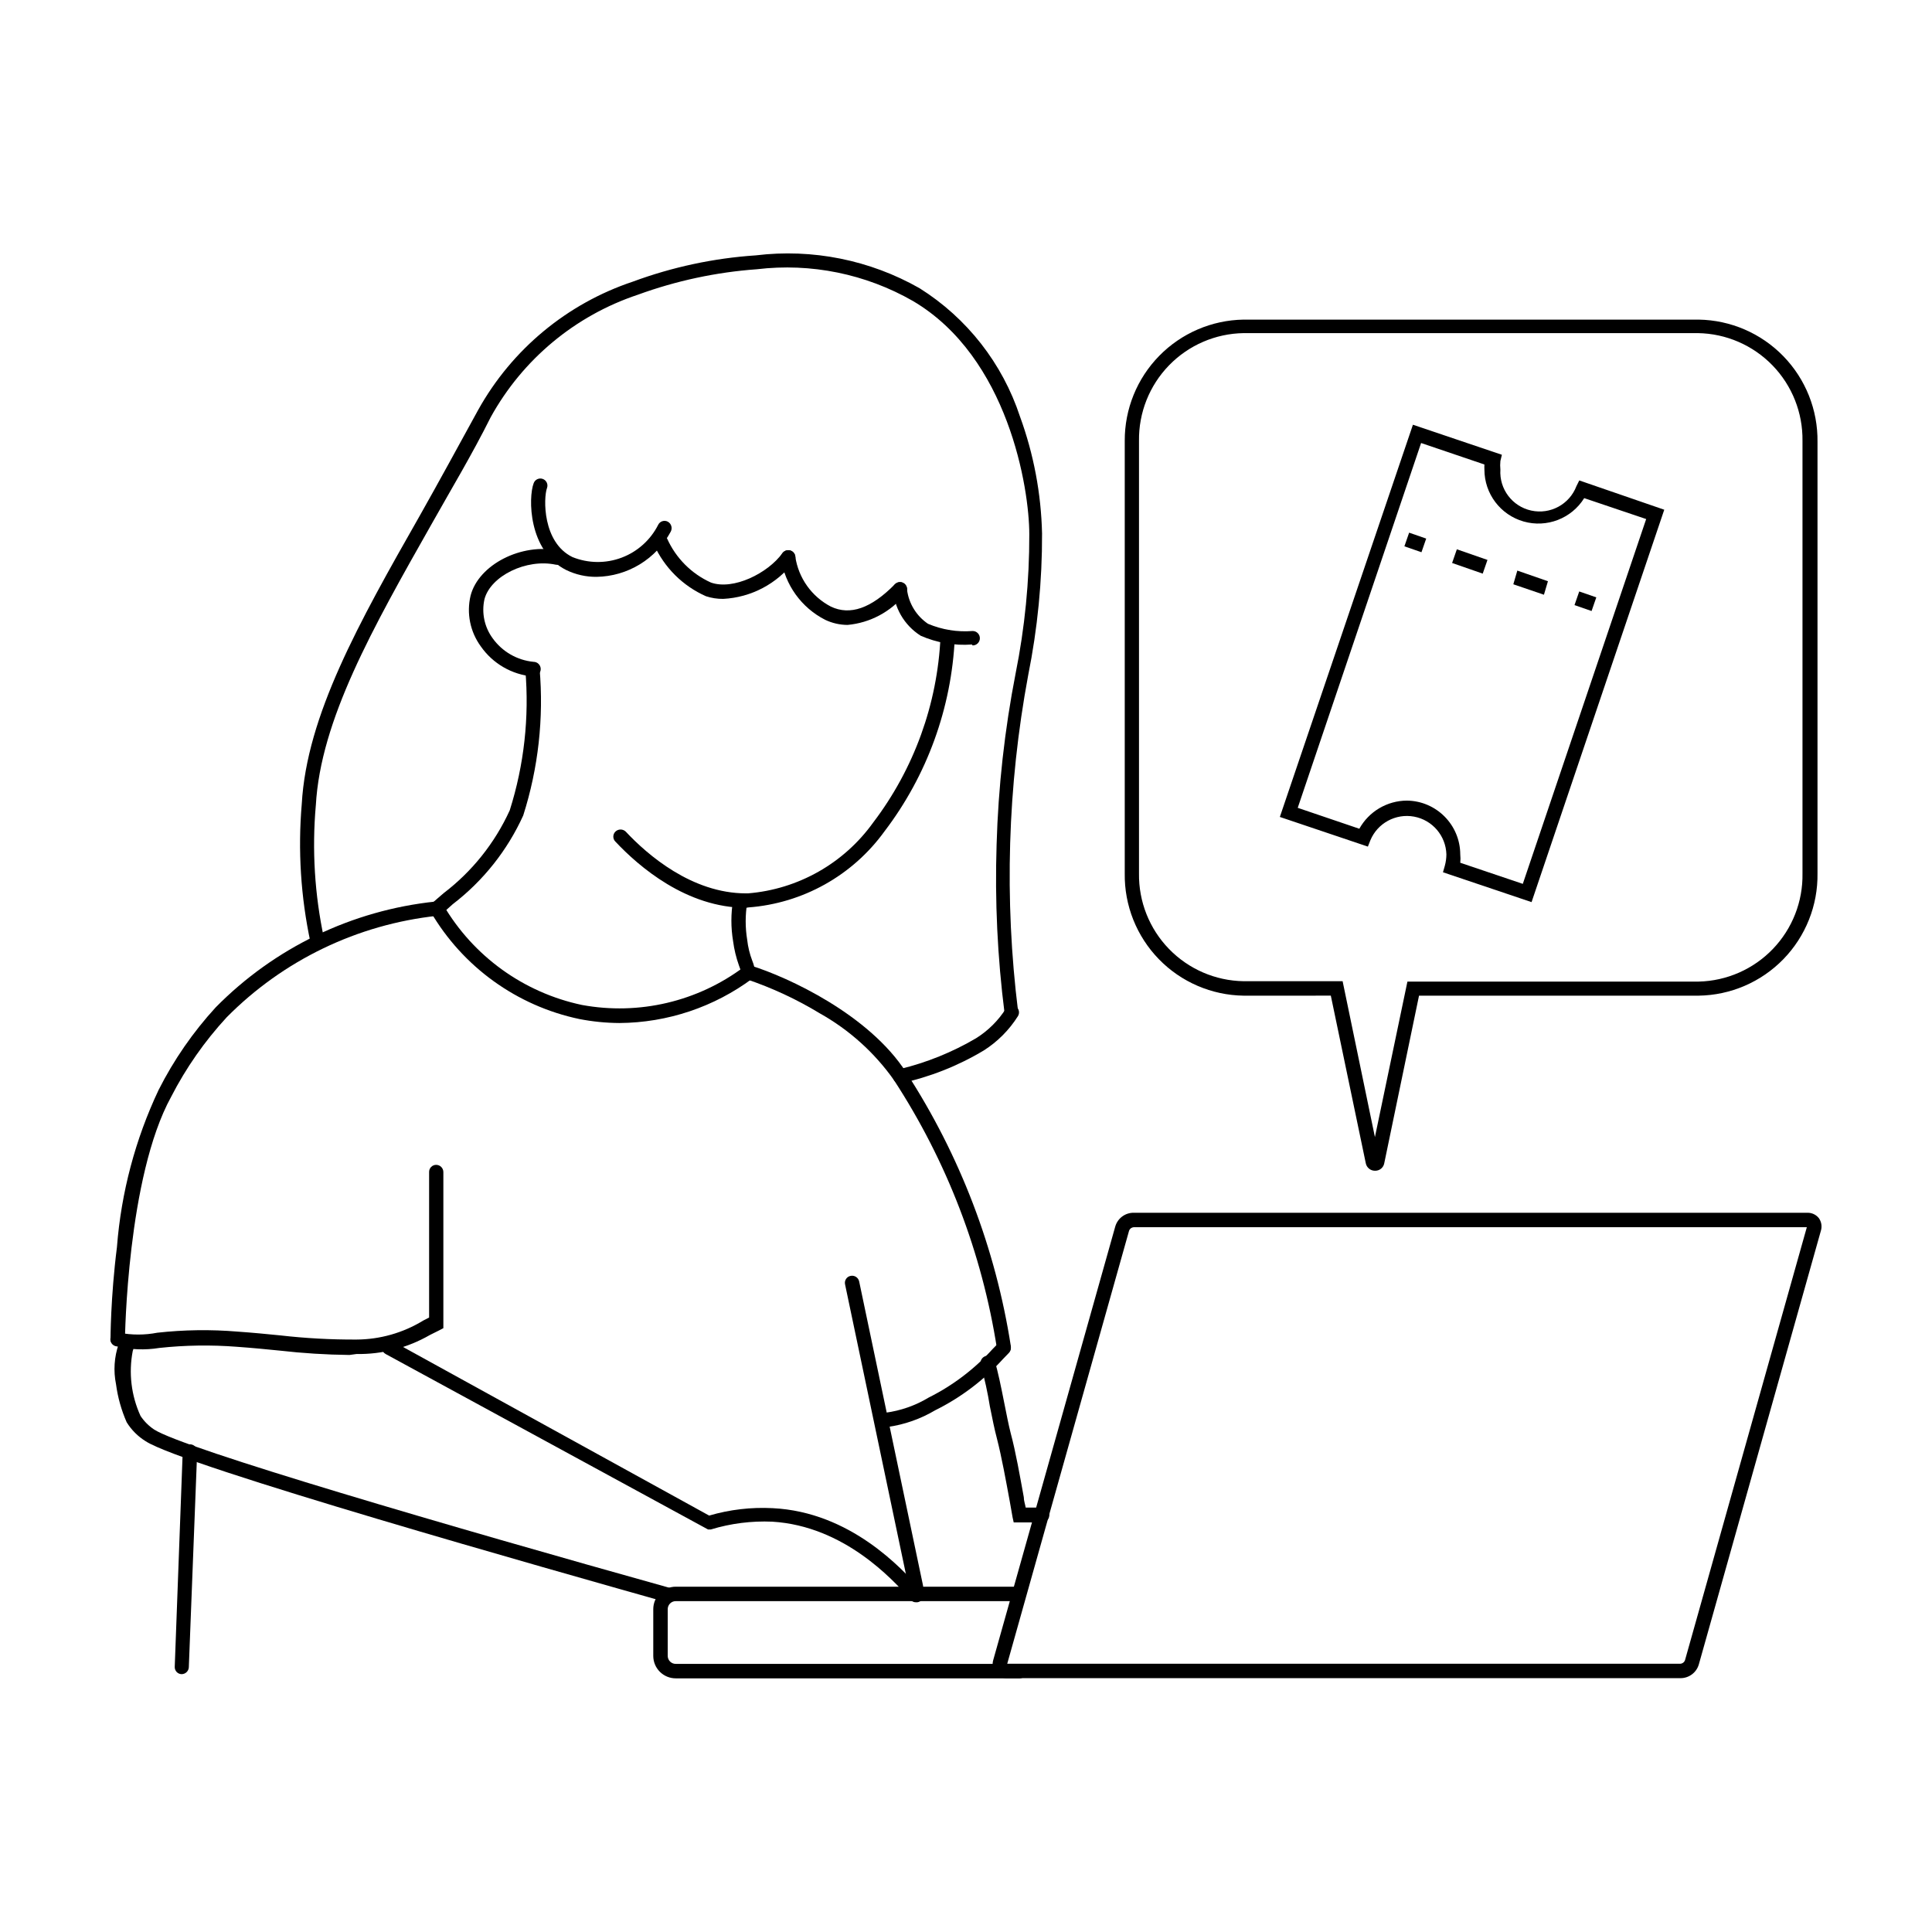 <?xml version="1.0" encoding="UTF-8"?>
<!-- Uploaded to: ICON Repo, www.svgrepo.com, Generator: ICON Repo Mixer Tools -->
<svg fill="#000000" width="800px" height="800px" version="1.1" viewBox="144 144 512 512" xmlns="http://www.w3.org/2000/svg">
 <g>
  <path d="m589.33 588.73h-178.55c-1.172 0.023-2.289-0.5-3.023-1.41-0.668-0.973-0.871-2.191-0.555-3.328l32.344-114.92c0.629-2.242 2.711-3.762 5.039-3.676h178.4c1.172-0.027 2.289 0.496 3.023 1.41 0.688 0.961 0.895 2.191 0.555 3.324l-32.344 114.92c-0.613 2.188-2.617 3.695-4.887 3.68zm-178.4-3.828h178.4c0.547-0.031 1.023-0.391 1.207-0.91l32.293-114.77-178.4 0.004c-0.543 0.043-1.016 0.395-1.207 0.906z"/>
  <path d="m414.21 588.78h-91.09c-1.586 0.012-3.109-0.609-4.238-1.727-1.125-1.113-1.758-2.633-1.758-4.219v-12.395c0-1.586 0.633-3.106 1.758-4.223 1.129-1.117 2.652-1.734 4.238-1.723h90.688c1.055 0 1.914 0.855 1.914 1.914s-0.859 1.914-1.914 1.914h-90.688c-0.57-0.012-1.121 0.203-1.527 0.602-0.41 0.398-0.641 0.945-0.641 1.516v12.395c0 0.57 0.23 1.113 0.641 1.512 0.406 0.398 0.957 0.617 1.527 0.602h91.09c1.055 0 1.914 0.859 1.914 1.918 0 1.055-0.859 1.914-1.914 1.914z"/>
  <path d="m341.76 384.58c-15.82 0-28.465-10.934-34.66-17.531-0.363-0.352-0.566-0.832-0.566-1.336s0.203-0.984 0.566-1.336c0.758-0.73 1.957-0.73 2.719 0 5.742 6.144 17.531 16.375 31.891 16.375h0.504c13.293-1.078 25.438-7.953 33.203-18.793 10.805-14.215 17.023-31.383 17.832-49.223 0.027-0.504 0.254-0.977 0.637-1.309 0.379-0.332 0.875-0.496 1.379-0.453 0.504 0.023 0.977 0.254 1.309 0.633 0.332 0.379 0.496 0.879 0.457 1.383-0.848 18.609-7.348 36.52-18.641 51.336-8.469 11.707-21.668 19.078-36.074 20.152z"/>
  <path d="m308.15 415.11c-3.566-0.02-7.125-0.375-10.629-1.059-16.555-3.484-30.867-13.805-39.398-28.414-0.492-0.934-0.16-2.094 0.758-2.621 0.918-0.488 2.059-0.152 2.566 0.758 7.965 13.641 21.324 23.285 36.781 26.551 15.086 2.777 30.648-0.875 42.922-10.078 0.836-0.633 2.027-0.477 2.672 0.352 0.316 0.398 0.461 0.906 0.395 1.41-0.066 0.508-0.336 0.961-0.746 1.262-10.215 7.606-22.586 11.754-35.32 11.84z"/>
  <path d="m285.18 323.27c-5.535-0.488-10.57-3.406-13.754-7.961-2.832-3.871-3.828-8.785-2.719-13.453 2.117-8.211 13.504-14.055 23.375-11.941v0.004c0.5 0.094 0.941 0.391 1.215 0.82 0.277 0.426 0.367 0.949 0.246 1.445-0.227 1.027-1.238 1.68-2.266 1.461-7.758-1.664-17.281 2.973-18.895 9.168-0.797 3.594-0.008 7.359 2.168 10.328 2.539 3.551 6.488 5.828 10.832 6.25 1.055 0 1.914 0.855 1.914 1.914 0 1.055-0.859 1.914-1.914 1.914z"/>
  <path d="m410.07 503.08c-0.945-0.016-1.738-0.723-1.863-1.664-3.957-25.395-13.262-49.66-27.309-71.188-5.148-7.285-11.863-13.324-19.648-17.684-6.144-3.731-12.684-6.769-19.496-9.066-0.867-0.402-1.305-1.383-1.027-2.297 0.281-0.914 1.191-1.484 2.137-1.332 10.078 3.125 31.438 13.047 41.262 28.312 14.273 21.969 23.734 46.711 27.758 72.602 0.152 1.043-0.57 2.008-1.609 2.164z"/>
  <path d="m175.2 500.76c-0.992-0.023-1.812-0.777-1.914-1.766 0 0 0-11.082 1.715-24.586h-0.004c1.125-14.41 4.863-28.492 11.035-41.562 4.016-7.945 9.098-15.305 15.113-21.867 15.586-15.836 36.191-25.754 58.293-28.062 0.527-0.121 1.086-0.016 1.531 0.297s0.738 0.801 0.805 1.34c0.062 0.543-0.105 1.082-0.465 1.492s-0.875 0.645-1.418 0.652c-21.152 2.273-40.867 11.777-55.824 26.902-5.832 6.32-10.781 13.406-14.711 21.059-11.688 21.262-12.242 63.984-12.242 64.387-0.125 0.969-0.941 1.695-1.914 1.715z"/>
  <path d="m236.61 503.08c-6.195-0.07-12.383-0.457-18.539-1.16-3.477-0.352-7.106-0.707-11.285-1.008-6.848-0.531-13.73-0.43-20.559 0.305-3.82 0.625-7.727 0.473-11.484-0.453-0.492-0.098-0.922-0.387-1.195-0.805-0.273-0.414-0.371-0.926-0.266-1.414 0.27-1.012 1.301-1.617 2.316-1.359 3.328 0.645 6.75 0.645 10.078 0 7.043-0.785 14.145-0.887 21.207-0.301 4.281 0.301 7.859 0.656 11.387 1.008 6.691 0.762 13.422 1.133 20.152 1.105 6.262-0.023 12.395-1.766 17.734-5.035l1.562-0.805v-38.543c-0.012-0.504 0.176-0.992 0.527-1.352 0.352-0.363 0.832-0.566 1.336-0.566 1.059 0 1.914 0.859 1.914 1.918v41.363l-1.059 0.555-2.519 1.258h0.004c-5.91 3.406-12.629 5.148-19.449 5.035z"/>
  <path d="m321.15 568.62h-0.504c-29.824-8.414-128.02-36.125-138.04-42.676-2.047-1.266-3.773-2.988-5.039-5.035-1.41-3.211-2.359-6.602-2.82-10.078-0.723-3.543-0.48-7.215 0.703-10.629 0.223-0.539 0.688-0.941 1.25-1.09 0.562-0.148 1.164-0.027 1.625 0.332 0.922 0.492 1.301 1.621 0.855 2.57-1.125 5.82-0.402 11.844 2.066 17.23 0.945 1.418 2.16 2.633 3.574 3.578 7.656 5.039 78.594 25.746 136.98 42.066h0.004c0.871 0.293 1.414 1.16 1.289 2.074-0.121 0.91-0.875 1.605-1.793 1.656z"/>
  <path d="m386.75 568.62c-0.539 0.016-1.055-0.207-1.414-0.605l-0.453-0.605c-4.231-4.684-17.129-18.992-36.223-20.152-5.504-0.238-11.004 0.461-16.273 2.066h-0.754l-85.449-46.504c-0.93-0.512-1.27-1.688-0.754-2.617 0.516-0.934 1.688-1.27 2.621-0.758l83.883 46.199c5.457-1.598 11.148-2.262 16.828-1.965 20.656 1.008 34.359 16.172 38.895 21.211l0.504 0.555c0.359 0.352 0.562 0.832 0.562 1.336s-0.203 0.984-0.562 1.336c-0.375 0.367-0.891 0.551-1.41 0.504z"/>
  <path d="m386.75 566.51c-0.906 0.016-1.695-0.621-1.867-1.512l-16.93-80.609h0.004c-0.121-0.496-0.031-1.02 0.246-1.445 0.273-0.43 0.715-0.727 1.215-0.82 1.027-0.219 2.039 0.434 2.266 1.461l16.93 80.609c0.102 0.5 0 1.023-0.281 1.449-0.285 0.426-0.727 0.719-1.23 0.816z"/>
  <path d="m379.19 522.17h-1.309c-1.027-0.227-1.68-1.238-1.461-2.266 0.082-0.5 0.367-0.941 0.785-1.227 0.418-0.285 0.934-0.391 1.43-0.285 4.066-0.539 7.977-1.91 11.488-4.031 6.391-3.195 12.129-7.551 16.926-12.848 0.555-0.555 1.059-1.109 1.613-1.613 0.738-0.734 1.934-0.734 2.672 0 0.734 0.738 0.734 1.934 0 2.672l-1.562 1.613c-5.078 5.598-11.164 10.195-17.938 13.551-3.875 2.305-8.176 3.812-12.645 4.434z"/>
  <path d="m420.15 547.46h-7.508l-0.301-1.363c-0.25-1.309-0.504-2.769-0.754-4.281-1.008-5.441-2.117-11.637-3.426-16.727-0.605-2.266-1.16-5.039-1.812-8.262h-0.004c-0.59-3.723-1.398-7.406-2.418-11.035-0.32-1.016 0.242-2.098 1.258-2.418 1.016-0.32 2.098 0.246 2.418 1.262 0.855 2.769 1.715 7.004 2.519 11.082 0.605 3.023 1.16 5.894 1.715 8.062 1.359 5.039 2.469 11.488 3.477 16.977 0 0.957 0.352 1.863 0.504 2.769l4.332 0.004c0.5-0.016 0.988 0.176 1.348 0.527 0.363 0.352 0.566 0.832 0.566 1.336 0.043 0.531-0.141 1.059-0.504 1.453-0.363 0.391-0.875 0.613-1.41 0.613z"/>
  <path d="m192.12 587.67c-0.5-0.012-0.98-0.23-1.32-0.598-0.34-0.371-0.52-0.863-0.492-1.367l2.117-57.133c0.012-0.504 0.227-0.98 0.598-1.32 0.371-0.344 0.863-0.52 1.367-0.492 0.508 0.012 0.988 0.227 1.34 0.594 0.348 0.371 0.535 0.863 0.523 1.371l-2.215 57.133c-0.055 1.016-0.898 1.812-1.918 1.812z"/>
  <path d="m261.1 386.2-2.621-2.769c0.805-0.805 1.863-1.664 3.074-2.719v-0.004c7.566-5.762 13.59-13.309 17.535-21.965 3.805-12.02 5.207-24.672 4.129-37.234l3.777-0.352c1.141 13.141-0.332 26.375-4.332 38.945-4.199 9.258-10.621 17.34-18.691 23.527z"/>
  <path d="m342.31 403.62c-1.059 0-1.914-0.855-1.914-1.914-0.125-0.621-0.309-1.23-0.555-1.812-0.746-2.09-1.27-4.25-1.562-6.449-0.605-3.621-0.605-7.312 0-10.934 0.086-0.5 0.371-0.941 0.789-1.227 0.418-0.285 0.934-0.387 1.43-0.285 0.5 0.098 0.945 0.395 1.227 0.82 0.285 0.426 0.387 0.945 0.285 1.449-0.531 3.234-0.531 6.535 0 9.773 0.211 1.914 0.672 3.793 1.359 5.59 0.406 0.98 0.66 2.019 0.754 3.074 0.004 1.02-0.793 1.863-1.812 1.914z"/>
  <path d="m302.11 296.87c-2.793 0.031-5.551-0.59-8.062-1.812-10.078-5.039-10.078-19.246-8.613-23.023 0.359-0.973 1.441-1.469 2.418-1.109 0.973 0.363 1.469 1.445 1.105 2.418-0.957 2.621-1.211 14.41 6.75 18.289h0.004c4.172 1.68 8.82 1.734 13.031 0.148 4.207-1.586 7.664-4.695 9.691-8.715 0.223-0.453 0.625-0.797 1.109-0.949 0.488-0.152 1.012-0.102 1.457 0.145 0.918 0.527 1.25 1.688 0.758 2.621-1.91 3.566-4.738 6.559-8.195 8.668-3.453 2.106-7.406 3.254-11.453 3.32z"/>
  <path d="m335.66 302.71c-1.555 0.02-3.106-0.219-4.582-0.707-6.144-2.719-11.062-7.621-13.805-13.754-0.418-0.973 0.035-2.102 1.008-2.519s2.102 0.035 2.519 1.008c2.316 5.16 6.434 9.301 11.586 11.637 5.945 2.117 15.113-2.469 18.941-7.758h0.004c0.293-0.414 0.738-0.695 1.238-0.781 0.504-0.082 1.016 0.035 1.43 0.328 0.418 0.293 0.699 0.742 0.773 1.25 0.078 0.504-0.059 1.016-0.371 1.422-4.492 5.883-11.344 9.496-18.742 9.875z"/>
  <path d="m368.61 309.61c-2.055-0.008-4.086-0.473-5.941-1.359-6.301-3.215-10.656-9.277-11.691-16.273-0.117-1.051 0.617-2.008 1.664-2.164 0.504-0.07 1.012 0.066 1.414 0.379 0.398 0.312 0.652 0.777 0.703 1.281 0.828 5.703 4.356 10.652 9.469 13.301 5.039 2.367 10.578 0.504 16.93-5.945 0.352-0.359 0.832-0.562 1.336-0.562 0.5 0 0.984 0.203 1.336 0.562 0.723 0.746 0.723 1.93 0 2.672-3.773 4.641-9.262 7.566-15.219 8.109z"/>
  <path d="m401.56 314.8c-4.637 0.344-9.289-0.453-13.551-2.316-4.422-2.785-7.176-7.578-7.356-12.797 0.293-1.02 1.34-1.621 2.367-1.363 0.879 0.262 1.445 1.105 1.359 2.016 0.488 3.644 2.504 6.906 5.543 8.969 3.734 1.582 7.797 2.238 11.84 1.914 1.059 0 1.914 0.859 1.914 1.914 0 1.059-0.855 1.914-1.914 1.914z"/>
  <path d="m412.09 414.21c-0.945-0.02-1.738-0.727-1.863-1.664-1.891-14.832-2.598-29.793-2.117-44.738 0.441-15.227 2.125-30.391 5.039-45.344 2.441-12.141 3.656-24.496 3.625-36.879 0-12.141-5.543-46.906-30.832-61.816-12.523-7.176-27.027-10.129-41.363-8.414-10.773 0.777-21.387 3.051-31.539 6.75-16.613 5.531-30.531 17.117-38.992 32.445-5.039 10.078-10.48 19.094-15.516 28.062-15.871 28.012-29.574 52.246-30.832 74.816h-0.004c-1.039 11.797-0.309 23.684 2.168 35.266 0.27 0.945-0.238 1.938-1.16 2.269-1 0.332-2.082-0.211-2.418-1.211-2.582-12.043-3.363-24.402-2.316-36.676 1.309-23.426 15.113-48.012 31.285-76.43 5.039-8.918 10.078-18.188 15.469-28.012 8.941-16.059 23.57-28.188 41.008-34.004 10.461-3.867 21.422-6.211 32.547-6.953 15.035-1.836 30.262 1.223 43.43 8.715 12.555 7.891 21.965 19.918 26.602 34.008 3.629 9.938 5.602 20.406 5.844 30.984 0.043 12.617-1.191 25.211-3.68 37.582-5.465 29.379-6.363 59.422-2.668 89.074 0.07 0.508-0.066 1.023-0.379 1.434-0.312 0.406-0.777 0.672-1.285 0.734z"/>
  <path d="m382.52 431.13c-1.055 0-1.914-0.855-1.914-1.914 0-1.055 0.859-1.914 1.914-1.914 7.082-1.715 13.875-4.465 20.152-8.16 3.191-1.996 5.894-4.684 7.91-7.859 0.559-0.879 1.719-1.137 2.594-0.582 0.879 0.559 1.137 1.719 0.582 2.598-2.301 3.648-5.379 6.746-9.02 9.066-6.871 4.125-14.379 7.086-22.219 8.766z"/>
  <path d="m508.37 454.26c-1.168 0-2.18-0.82-2.418-1.965l-9.27-44.438-23.125 0.004c-8.473-0.121-16.551-3.602-22.453-9.676-5.906-6.078-9.156-14.25-9.035-22.719v-114.62c-0.039-8.426 3.242-16.527 9.137-22.543 5.898-6.019 13.93-9.469 22.352-9.602h120.61c8.465 0.133 16.535 3.617 22.438 9.691 5.902 6.07 9.156 14.234 9.051 22.703v114.37c0.121 8.469-3.129 16.641-9.035 22.719-5.906 6.074-13.984 9.555-22.453 9.676h-74.113l-9.219 44.434c-0.223 1.176-1.273 2.012-2.469 1.965zm-34.812-221.98c-7.461 0.117-14.57 3.195-19.766 8.551-5.195 5.356-8.051 12.555-7.945 20.016v114.62c-0.105 7.461 2.75 14.656 7.945 20.012 5.195 5.359 12.305 8.434 19.766 8.551h26.25l8.562 41.312 8.613-41.211h77.188c7.441-0.172 14.516-3.285 19.668-8.656 5.156-5.371 7.973-12.566 7.84-20.008v-114.62c0.105-7.461-2.75-14.66-7.945-20.016-5.195-5.356-12.305-8.434-19.766-8.551z"/>
  <path d="m549.88 383.07-23.477-7.91 0.504-1.762h-0.004c0.262-0.969 0.398-1.969 0.406-2.973-0.141-4.941-3.711-9.113-8.57-10.012-4.859-0.898-9.688 1.719-11.582 6.281l-0.656 1.664-23.328-7.859 35.266-103.94 23.578 7.961-0.402 1.664h0.004c-0.078 0.754-0.078 1.512 0 2.266-0.332 5.148 3.148 9.766 8.188 10.859 5.043 1.098 10.125-1.656 11.965-6.477l0.754-1.512 22.52 7.762zm-18.895-10.43 16.574 5.594 32.695-96.68-16.426-5.543h0.004c-3.375 5.418-9.934 7.941-16.07 6.188-6.141-1.754-10.371-7.363-10.379-13.746-0.023-0.453-0.023-0.906 0-1.359l-16.777-5.691-32.695 96.68 16.324 5.543c1.25-2.25 3.074-4.125 5.285-5.434 2.215-1.312 4.738-2.008 7.309-2.023 7.824 0.082 14.129 6.434 14.156 14.258 0.078 0.734 0.078 1.48 0 2.215z"/>
  <path d="m516.18 288.78 1.254-3.617 4.523 1.566-1.254 3.617z"/>
  <path d="m553.16 301.61-8.113-2.769 1.059-3.629 8.113 2.82zm-16.223-5.594-8.113-2.82 1.258-3.629 8.113 2.82z"/>
  <path d="m561.26 304.36 1.254-3.617 4.523 1.566-1.254 3.617z"/>
 </g>
</svg>